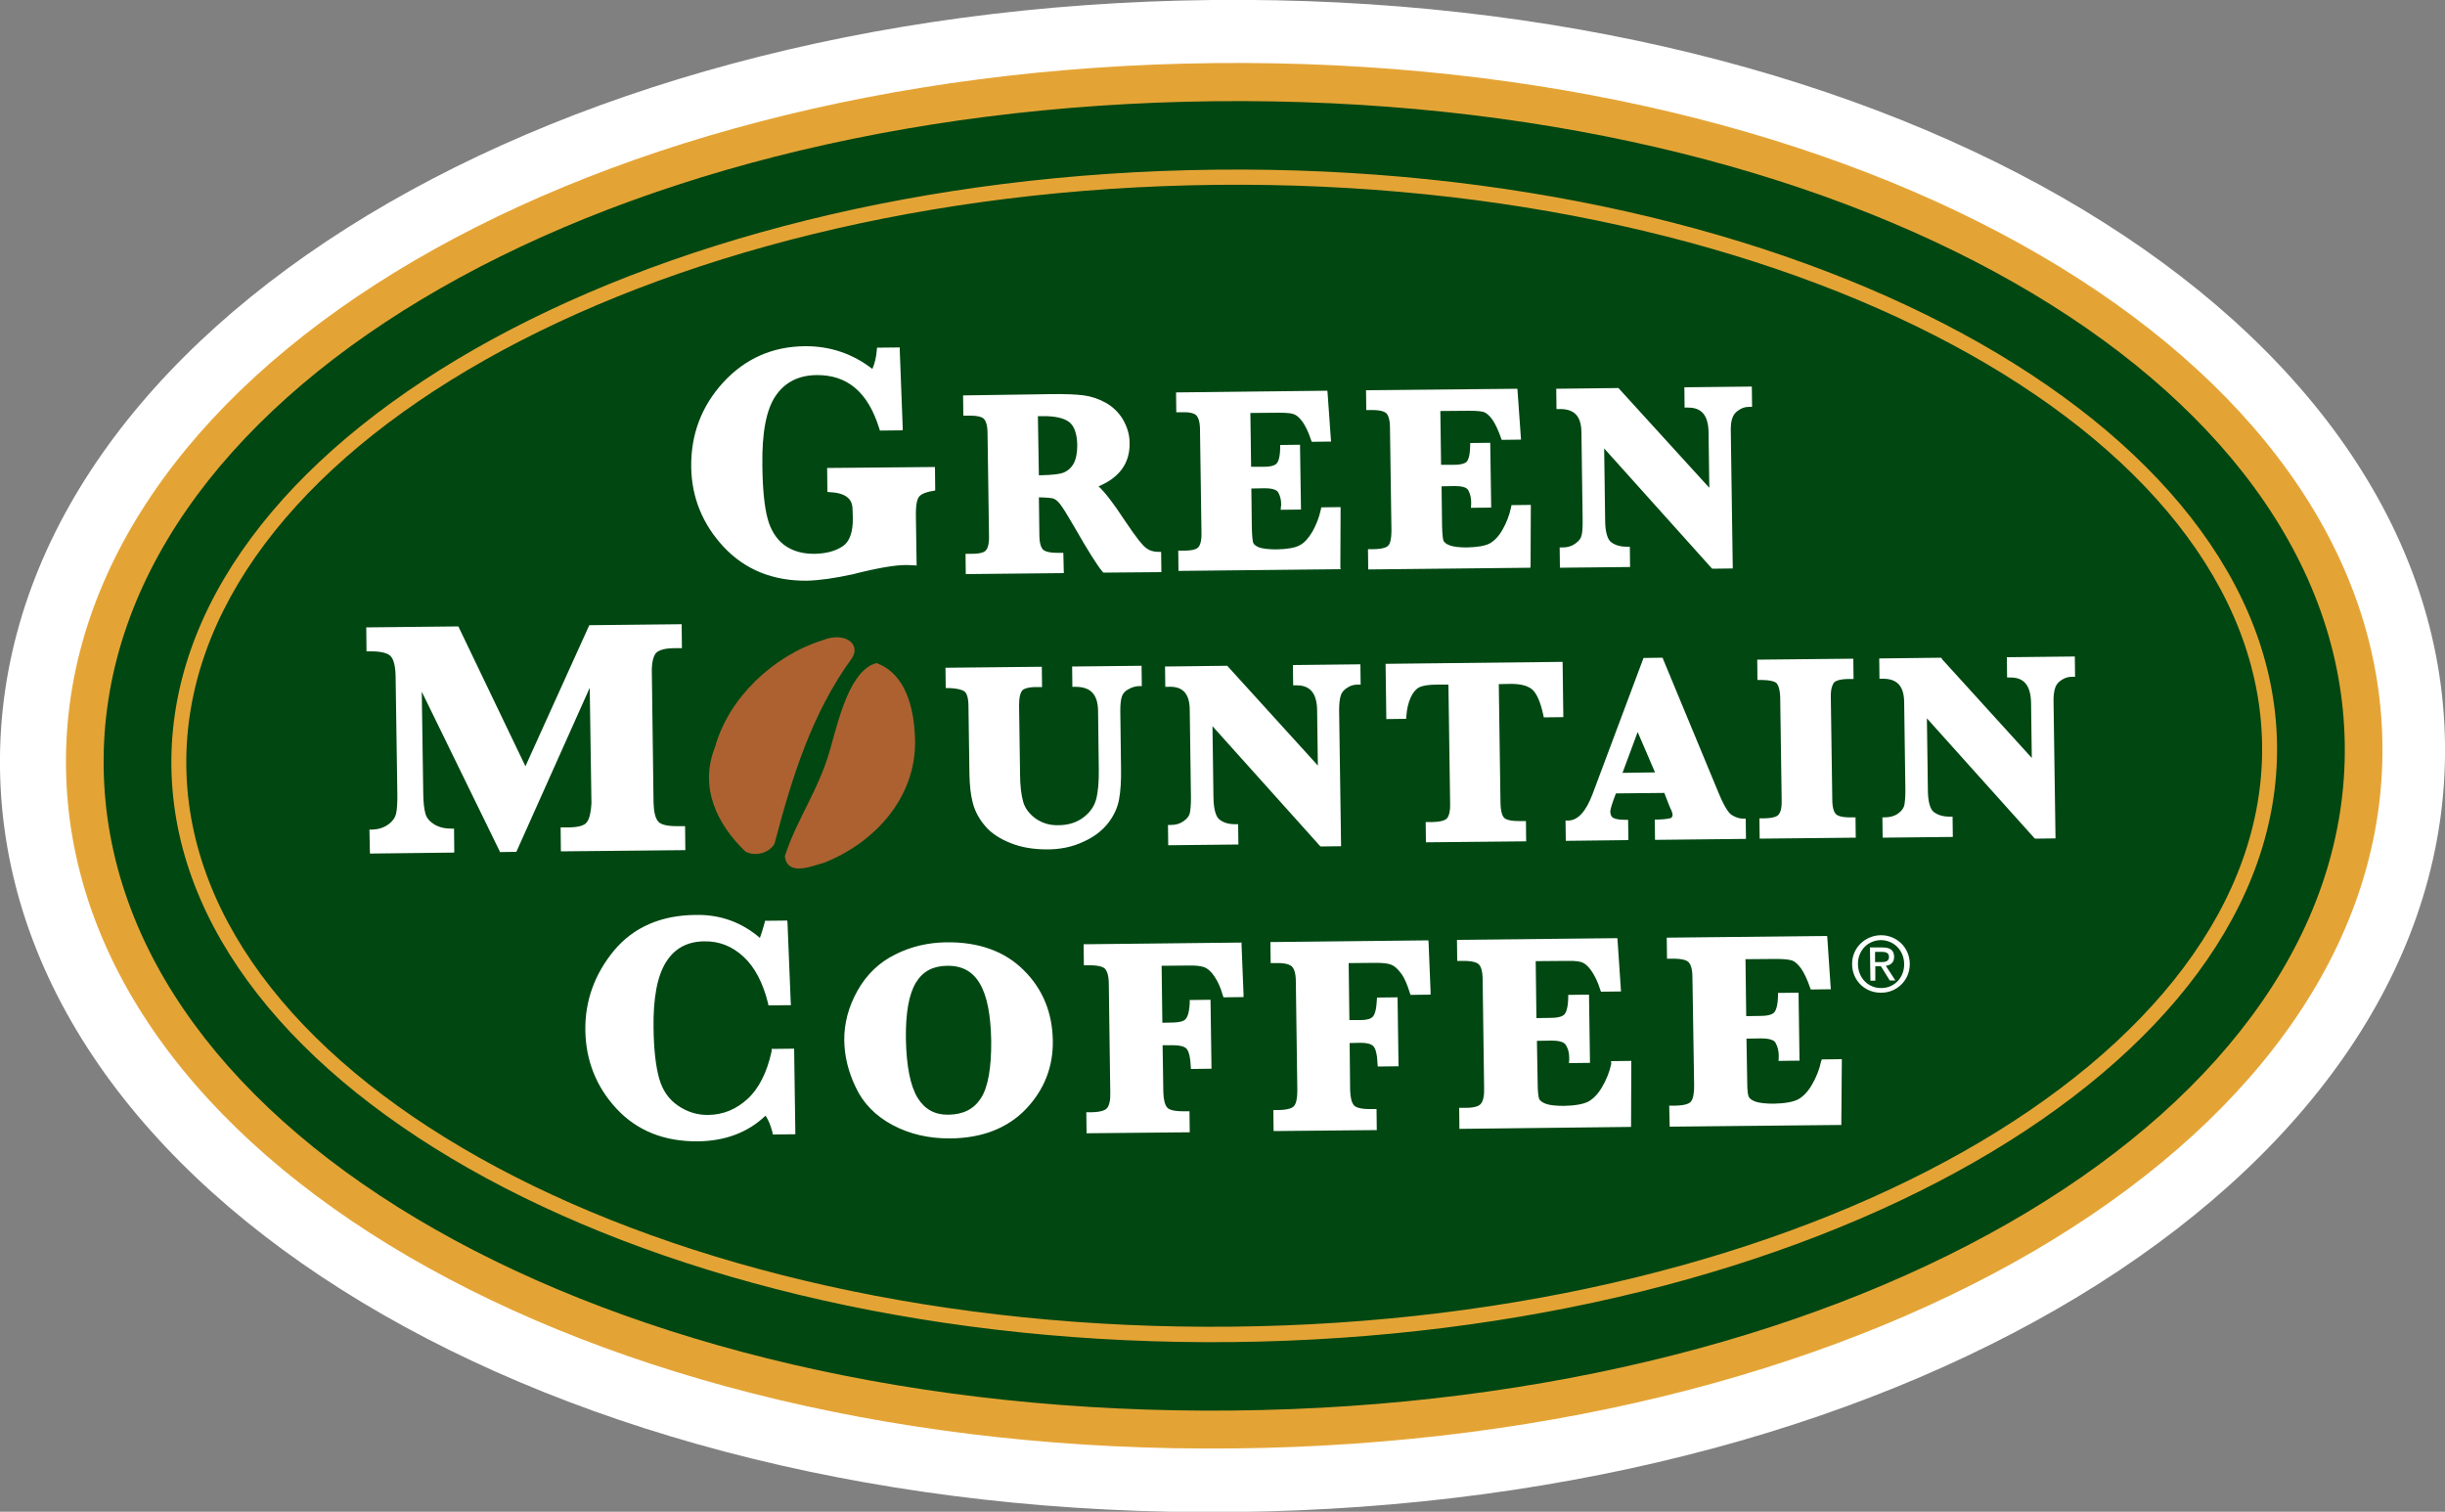 <svg xmlns="http://www.w3.org/2000/svg" xmlns:xlink="http://www.w3.org/1999/xlink" id="Layer_1" x="0px" y="0px" viewBox="0 0 1000 618.3" style="enable-background:new 0 0 1000 618.3;" xml:space="preserve">
<rect x="0" y="0" width="1000" height="618.3" fill="#808080" stroke="none"/>
<style type="text/css">
	.st0{fill:#FFFFFF;}
	.st1{fill:#E4A435;}
	.st2{fill:#004712;}
	.st3{fill:#AD6131;}
</style>
<g>
	<path class="st0" d="M495.6,0C215.2,3-2.4,141.1,0,314.5c2.5,173.4,224,306.9,504.4,303.9c280.4-2.9,498.1-141.1,495.6-314.5   C997.5,130.5,776-3,495.6,0"></path>
	<path class="st1" d="M496.7,25.8C231,28.6,24.7,155.3,27,314.1C29.2,473,239.1,595.3,504.7,592.4c265.6-2.8,472-129.4,469.7-288.3   C972.2,145.2,762.3,23,496.7,25.8"></path>
	<path class="st2" d="M496.9,41.4C239.9,44.1,40.2,163.9,42.4,314c2.1,150.1,205.1,265.6,462.1,262.9   c257-2.7,456.7-122.5,454.5-272.6C956.9,154.1,753.9,38.6,496.9,41.4"></path>
	<path class="st1" d="M931.3,304.5c-1.9-132.2-196.6-237.7-434-235.1C259.8,71.9,68.2,181.5,70.1,313.7   c1.9,132.2,196.6,237.7,434,235.2C741.5,546.3,933.2,436.7,931.3,304.5 M504,542.6c-234.1,2.5-426-100.3-427.8-229   c-1.8-128.8,187.1-235.5,421.2-238c234-2.5,426,100.3,427.8,229C927,433.4,738,540.2,504,542.6"></path>
	<path class="st0" d="M370.3,231.1c0.8,0,1.9,0,3.3,0.1l1.3,0.1l-0.3-20.1c-0.1-5.1,0.6-7.1,1.2-7.9c0.5-0.8,2-1.9,5.7-2.5l1-0.2   l-0.1-9.6l-44.1,0.4l0.1,9.8l1.1,0.1c8.2,0.4,9.2,4.3,9.2,7.2l0.1,3.3c0.1,5.8-1.3,9.7-4.1,11.6c-3,2-6.8,3-11.4,3.1   c-5.1,0.1-9.4-1.2-12.7-3.7c-3.2-2.5-5.5-6.2-6.7-10.9c-1.3-4.9-2-12.1-2.1-21.6c-0.2-13.3,1.6-22.9,5.5-28.5   c3.8-5.5,9.3-8.3,16.7-8.4c12.6-0.1,21,7,25.6,21.8l0.3,0.9l9.3-0.1l0-1.3l-1.2-31.4l0-1.2l-9.3,0.1l-0.1,1.1   c-0.2,2.7-0.8,5.2-1.8,7.6c-8-6.2-17.3-9.4-27.6-9.3c-13.3,0.1-24.5,5.1-33.4,14.8c-8.9,9.7-13.3,21.4-13.1,34.7   c0.2,12.4,4.7,23.4,13.3,32.6c8.7,9.3,20.1,13.9,33.9,13.8c5.1-0.1,11.4-1,18.8-2.6C358.8,232.3,366.1,231.1,370.3,231.1    M434.9,226.1l-2.5,0c-3.8,0-5.3-0.8-5.9-1.4c-0.6-0.7-1.4-2.3-1.4-5.9l-0.2-15.4c3.6,0.1,5.3,0.3,5.9,0.5c0.9,0.3,1.9,1.1,2.8,2.3   c1.1,1.4,3,4.5,5.8,9.3c5.6,9.8,9.4,15.8,11.5,18.3l0.4,0.4l23.7-0.2l-0.1-8.3l-1.3,0c-1.8,0-3.5-0.5-5-1.7   c-1.1-0.8-3.5-3.5-8.7-11.3c-4.5-6.9-8-11.4-10.6-13.8c8.5-3.5,12.9-9.5,12.7-17.8c0-3.4-1-6.5-2.7-9.5c-1.7-2.9-4.2-5.3-7.1-6.9   c-2.9-1.6-5.9-2.6-9-3c-3-0.4-7.5-0.6-13.8-0.5c0,0-6.3,0.1-6.3,0.1c0,0-28,0.4-28,0.4l-1.2,0l0.1,8.3l2.6,0c3.8,0,5.3,0.7,5.9,1.4   c0.6,0.7,1.4,2.3,1.4,5.9l0.6,41.8c0.1,3.5-0.6,5.2-1.2,5.9c-0.5,0.7-1.9,1.5-5.8,1.5l-2.6,0l0.1,8.3l40.1-0.4L434.9,226.1z    M424.5,170.2c0.6,0,1.1,0,1.6,0c5.4-0.1,9.2,0.8,11.3,2.5c2,1.6,3.1,4.8,3.2,9.3c0,3.2-0.5,5.8-1.5,7.6c-1,1.8-2.4,3-4.1,3.7   c-1.2,0.5-4,1-10.1,1.1L424.5,170.2z M548.2,231.9l0.1-23.2l0-1.3l-7.9,0.1l-0.2,1c-0.7,3.2-1.9,6.2-3.4,8.9   c-1.6,2.7-3.3,4.6-5.2,5.6c-2,1.1-5.2,1.6-9.5,1.7c-3.2,0-5.6-0.3-7.1-0.8c-1.3-0.5-2.1-1.2-2.4-1.8c-0.2-0.5-0.5-2-0.6-6.1   l-0.2-16.2l5.5-0.1c2.1,0,4.7,0.3,5.5,1.7c0.8,1.4,1.2,3.1,1.2,4.9c0,0.1,0,0.4-0.1,0.9l-0.1,1.3l8.3-0.1l-0.4-26.5l-8.1,0.1l0,1.2   c-0.1,4-0.8,5.6-1.4,6.3c-0.5,0.6-1.8,1.4-5.2,1.4l-5.3,0l-0.3-22l11.9-0.1c3.6,0,5.3,0.3,6.1,0.7c1.1,0.4,2.2,1.5,3.4,3.1   c1.2,1.8,2.4,4.2,3.4,7.3l0.3,0.8l7.9-0.1l-0.1-1.3l-1.3-18.3l-0.1-1.2l-61.9,0.7l0.1,8.1l2.5,0c3.7-0.1,5.2,0.7,5.8,1.4   c0.6,0.7,1.4,2.3,1.4,5.9l0.6,41.9c0.1,3.5-0.6,5.2-1.2,5.9c-0.5,0.7-2,1.5-5.8,1.5l-2.5,0l0.1,8.3l66.3-0.7L548.2,231.9z    M626,231.1l0.1-23.3l0-1.3l-7.9,0.1l-0.2,1c-0.7,3.2-1.8,6.1-3.4,8.9c-1.5,2.7-3.3,4.6-5.2,5.7c-2,1.1-5.2,1.6-9.5,1.7   c-3.2,0-5.6-0.3-7.1-0.9c-1.3-0.5-2.1-1.2-2.4-1.8c-0.2-0.5-0.5-2-0.6-6.1l-0.2-16.2l5.5-0.1c2.1,0,4.7,0.3,5.4,1.7   c0.8,1.4,1.2,3.1,1.2,4.9c0,0.1,0,0.4,0,0.9l-0.1,1.4l8.3-0.1l-0.4-26.5l-8.2,0.1l0,1.2c-0.1,4-0.8,5.7-1.3,6.3   c-0.5,0.6-1.9,1.4-5.3,1.4l-5.3,0l-0.3-22l11.9-0.1c3.6,0,5.3,0.3,6.1,0.6c1.1,0.5,2.2,1.5,3.4,3.2c1.2,1.8,2.3,4.2,3.4,7.3   l0.3,0.8l7.9-0.1l-0.1-1.3l-1.3-18.3l-0.1-1.2l-61.9,0.6l0.1,8.1l2.5,0c3.7,0,5.2,0.8,5.8,1.4c0.6,0.7,1.4,2.3,1.4,6l0.6,42   c0,3.5-0.6,5.2-1.2,5.9c-0.5,0.7-2,1.5-5.8,1.6l-2.6,0l0.1,8.3l66.3-0.7L626,231.1z M646.8,176.7l0.5,36.1c0,3-0.1,5.1-0.5,6.4   c-0.3,1.2-1.2,2.2-2.6,3.2c-1.4,1-3.1,1.5-5.1,1.5l-1.2,0l0.1,8.3l28.7-0.3l-0.1-8.3l-1.2,0c-2.7,0-4.8-0.6-6.5-1.9   c-1.5-1.2-2.4-4.3-2.4-9.1l-0.4-29.2l43.8,48.8l0.4,0.4l8.4-0.1l-0.8-55.5c-0.1-2.7,0.1-4.8,0.7-6.2c0.4-1.2,1.3-2.3,2.6-3.1   c1.3-0.9,2.7-1.3,4.2-1.3l1.2,0l-0.1-8.3l-27.6,0.3l0.1,8.3l1.2,0c5.8-0.1,8.5,3.2,8.6,10.2l0.3,22.6l-36.8-40.4l-0.4-0.4   l-25.4,0.3l0.1,8.3l1.2,0C643.9,167.2,646.7,170.2,646.8,176.7 M240,336.3c-1,1.4-3.7,2.1-7.7,2.1l-3,0l0.1,9.8l50.9-0.5l-0.1-9.8   l-3.3,0c-3.9,0-6.6-0.6-7.7-1.9c-1.2-1.4-1.8-4-1.9-7.8l-0.7-53.2c-0.1-3.7,0.5-6.3,1.6-7.8c0.8-0.9,2.7-2.1,7.7-2.1l3,0l-0.1-9.8   l-37.8,0.4l-0.3,0.7l-25.8,57l-27.1-56.5l-0.3-0.7l-37.7,0.4l0.1,9.8l1.2,0c5.5-0.1,7.7,1,8.6,1.9c0.9,0.9,2,3,2.1,8.2l0.7,47.3   c0.1,4.1-0.1,7.1-0.5,9c-0.4,1.6-1.4,3.1-3.2,4.4c-1.8,1.3-4,2-6.5,2.1l-1.2,0l0.2,9.8l34.5-0.4l-0.1-9.8l-1.2,0   c-2.7,0-5.1-0.6-7-1.8c-1.9-1.2-3-2.6-3.5-4.3c-0.5-1.8-0.9-4.8-0.9-8.8l-0.6-41.1l31.7,64.9l0.3,0.7l6.7-0.1l0.3-0.7l29.7-66.4   l0.7,47.3C241.7,332.2,241.1,334.9,240,336.3 M394.7,283c0.6,0.6,1.4,2.2,1.4,5.9l0.4,27.9c0.1,4.5,0.5,8.4,1.4,11.7   c0.9,3.4,2.6,6.5,5,9.3c2.4,2.9,5.9,5.2,10.4,7c4.4,1.8,9.5,2.6,15,2.6c5.3,0,10.2-1,14.5-3c4.4-1.9,7.8-4.5,10.3-7.6   c2.5-3.2,4-6.5,4.6-9.9c0.6-3.3,0.9-7.5,0.8-12.7l-0.3-23.6c0-2.5,0.2-4.5,0.7-5.9c0.5-1.3,1.4-2.2,2.8-2.9   c1.4-0.8,2.8-1.1,4.1-1.2l1.2,0l-0.1-8.3l-28.4,0.3l0.1,8.3l1.2,0c6.2,0,9.1,3,9.3,9.5l0.3,23.8c0.1,5.5-0.3,9.8-1.1,12.8   c-0.8,2.9-2.6,5.4-5.3,7.4c-2.7,2-6.1,3.1-10.1,3.1c-3.7,0.1-6.7-0.9-9.3-2.7c-2.6-1.9-4.3-4.1-5.1-6.8c-0.8-2.8-1.3-6.7-1.3-11.6   l-0.4-27.9c0-3.6,0.6-5.2,1.2-6c0.4-0.5,1.8-1.5,5.8-1.5l2.4,0l-0.1-8.3l-39.4,0.4l0.1,8.3l1.2,0   C392.7,281.6,394.2,282.5,394.7,283 M486.6,290.2l0.5,36.1c0,2.9-0.2,5.1-0.5,6.4c-0.3,1.2-1.2,2.2-2.6,3.2c-1.4,1-3.1,1.5-5.1,1.5   l-1.2,0l0.1,8.3l28.7-0.3l-0.1-8.3l-1.2,0c-2.6,0-4.8-0.6-6.4-1.9c-1.1-0.8-2.4-3.1-2.5-9l-0.4-29.2l43.8,48.8l0.4,0.4l8.4-0.1   l-0.8-55.5c0-2.7,0.2-4.8,0.7-6.2c0.4-1.3,1.3-2.3,2.6-3.1c1.3-0.9,2.7-1.3,4.3-1.3l1.2,0l-0.1-8.3l-27.6,0.3l0.1,8.3l1.2,0   c5.7-0.1,8.5,3.2,8.6,10.2l0.3,22.6l-36.7-40.4l-0.4-0.4l-25.4,0.3l0.1,8.3l1.2,0C483.7,280.6,486.5,283.6,486.6,290.2 M618,279.7   c4,0,7,0.8,8.8,2.4c1.8,1.7,3.3,5.2,4.4,10.3l0.2,1l8-0.1l-0.3-22.6l-72.4,0.8l0.3,22.6l8.1-0.1l0.1-1.1c0.2-3,0.8-5.5,1.8-7.7   c1-2.1,2.1-3.4,3.5-4.1c1.4-0.7,3.9-1.1,7.2-1.1l4.7,0l0.7,48.7c0.1,2.9-0.4,4.8-1.2,5.9c-0.6,0.7-2,1.5-5.9,1.6l-2.9,0l0.1,8.3   l41-0.4l-0.1-8.3l-3,0c-3.8,0-5.3-0.7-6-1.4c-0.6-0.7-1.3-2.3-1.4-5.9l-0.7-48.7L618,279.7z M678,335.2l-1.2,0l0.1,8.3l37.2-0.4   l-0.1-8.3l-1.2,0c-1.4,0-2.9-0.5-4.4-1.4c-1.1-0.6-2.9-2.8-5.5-9.1l-22.6-54.5l-0.3-0.8l-7.8,0.1l-0.3,0.8l-20.6,55   c-2.7,7.1-6,10.6-9.8,10.7l-1.2,0l0.1,8.3l25.6-0.3l-0.1-8.3l-1.2,0c-2.4,0-4-0.3-4.9-0.8c-0.5-0.3-1.1-0.8-1.2-2.5   c0-0.5,0.2-1.7,1.3-4.8l1-2.7l19.8-0.2l1.7,4.4c0,0,0.7,1.7,0.7,1.7c0.8,1.5,0.9,2.3,1,2.8c0,0.5-0.2,1-0.7,1.4   C682.9,334.6,682,335.1,678,335.2 M663.6,316.1l6.2-16.7l7.1,16.5L663.6,316.1z M718.8,278.1l1.2,0c4.5,0,6.1,0.8,6.6,1.3   c0.6,0.7,1.4,2.2,1.5,6l0.6,41.8c0.1,3.9-0.7,5.4-1.4,6.1c-0.6,0.7-2.3,1.4-6.5,1.4l-1.2,0l0.1,8.3l39.3-0.4l-0.1-8.3l-2.3,0   c-3.8,0-5.2-0.8-5.8-1.4c-0.6-0.7-1.4-2.3-1.4-5.9l-0.6-41.8c-0.1-3.5,0.7-5.2,1.2-5.9c0.5-0.7,2-1.5,5.8-1.6l2.3,0l-0.1-8.3   l-39.3,0.4L718.8,278.1z M820.8,268.8l0.1,8.3l1.2,0c5.7-0.1,8.4,3.2,8.6,10.2l0.3,22.7l-36.7-40.4L794,269l-25.4,0.3l0.1,8.3   l1.2,0c6-0.1,8.8,3,8.9,9.5l0.5,36.1c0,3.7-0.3,5.5-0.5,6.4c-0.4,1.2-1.2,2.2-2.6,3.2c-1.4,1-3.1,1.4-5.1,1.5l-1.2,0l0.1,8.3   l28.7-0.3l-0.1-8.3l-1.2,0c-2.6,0-4.8-0.6-6.5-1.9c-1.5-1.2-2.4-4.3-2.4-9.1l-0.4-29.2l43.8,48.8l0.4,0.4l8.4-0.1l-0.8-55.5   c-0.1-2.7,0.2-4.8,0.7-6.2c0.4-1.2,1.3-2.3,2.6-3.1c1.3-0.9,2.7-1.3,4.3-1.3l1.2,0l-0.1-8.3L820.8,268.8z M315.6,429.9   c-1.9,8.8-5.3,15.4-9.9,19.6c-4.6,4.2-9.9,6.4-15.9,6.5c-4.5,0.1-8.7-1.2-12.5-3.8c-3.8-2.6-6.3-6.2-7.7-11.1   c-1.4-5-2.2-11.9-2.3-20.6c-0.2-12.2,1.5-21.3,5.1-27c3.5-5.6,8.6-8.4,15.6-8.5c6.2-0.1,11.4,2,16,6.2c4.6,4.2,8,10.6,10.1,19   l0.2,1l9.2-0.1l-0.1-1.3l-1.3-32.1l-0.1-1.2l-9.1,0.1l-0.2,0.9c-0.6,2.3-1.3,4.3-1.9,6.1c-7.3-6.3-16.1-9.6-26.2-9.4   c-14.2,0.1-25.5,5-33.5,14.6c-7.9,9.6-11.9,20.6-11.7,32.7c0.2,12.3,4.5,23.1,12.8,32c8.3,8.9,19.4,13.4,33.1,13.3   c11.4-0.1,20.7-3.7,27.8-10.5c1.2,1.8,2.1,4,2.8,6.7l0.2,1l9.2-0.1l-0.5-35l-9.2,0.1L315.6,429.9z M387,385.4   c-7.4,0.1-14.4,1.7-20.9,5c-6.5,3.2-11.7,8.2-15.4,14.8c-3.7,6.6-5.5,13.5-5.4,20.4c0.1,6.3,1.6,12.7,4.7,19.1   c3,6.5,8.1,11.7,15,15.4c6.9,3.7,14.9,5.6,23.7,5.5c13-0.1,23.4-4.2,30.9-12c7.5-7.9,11.2-17.3,11-28.1c-0.2-11.3-4.1-21-11.9-28.7   C411,389.1,400.3,385.2,387,385.4 M401.1,449.3c-2.9,4.4-7.2,6.5-13.1,6.6c-5.7,0.1-9.8-2.2-12.7-6.9c-3-4.9-4.6-13-4.8-24.3   c-0.1-10.4,1.2-18,4.1-22.8c2.8-4.6,6.9-6.8,12.7-6.9c6.2-0.1,10.5,2.3,13.4,7.2c3,5,4.5,12.8,4.7,23.3   C405.5,436.8,404.1,444.8,401.1,449.3 M507.8,386.7l0-1.2l-64.6,0.7l0.1,8.6l2.5,0c4,0,5.6,0.8,6.2,1.5c0.7,0.8,1.5,2.5,1.5,6.3   l0.6,44.3c0.1,3-0.4,5.2-1.3,6.3c-0.6,0.7-2.1,1.6-6.2,1.7l-2.3,0l0.1,8.6l42.2-0.4l-0.1-8.6l-2.7,0c-4.2,0-5.8-0.8-6.4-1.5   c-1-1.1-1.5-3.3-1.6-6.3l-0.3-19.2l4.6,0c2.5,0,4.3,0.5,5.2,1.4c0.6,0.7,1.5,2.5,1.7,7.1l0.1,1.2l8.4-0.1l-0.4-28.2l-8.5,0.1l0,1.1   c-0.2,4.2-1,5.9-1.6,6.6c-0.8,1-2.5,1.4-4.9,1.5l-4.7,0.1l-0.3-23.3l10.9-0.1c3-0.1,5.2,0.2,6.6,0.7c1.3,0.5,2.7,1.7,4,3.6   c1.4,2,2.6,4.6,3.5,7.8l0.3,0.9l8.2-0.1l0-1.3L507.8,386.7z M584.3,385.8l-0.1-1.2l-64.6,0.7l0.1,8.6l2.5,0c4-0.1,5.6,0.8,6.3,1.5   c0.7,0.8,1.5,2.4,1.5,6.3l0.6,44.3c0,3-0.4,5.2-1.3,6.3c-0.5,0.7-2.1,1.6-6.2,1.7l-2.3,0l0.1,8.6l42.2-0.4l-0.1-8.6l-2.8,0   c-4.1,0-5.8-0.8-6.4-1.5c-1-1.1-1.5-3.2-1.6-6.3l-0.2-19.2l4.6-0.1c2.5,0,4.3,0.5,5.1,1.4c0.7,0.7,1.5,2.5,1.7,7.1l0.1,1.2l8.5-0.1   l-0.4-28.2l-8.4,0.1l-0.1,1.2c-0.2,4.3-1,5.9-1.6,6.6c-0.8,0.9-2.5,1.4-4.9,1.4l-4.7,0l-0.3-23.3l10.9-0.1c3,0,5.2,0.2,6.6,0.8   c1.3,0.5,2.6,1.7,4,3.6c1.4,1.9,2.5,4.6,3.5,7.8l0.3,0.9l8.2-0.1l0-1.3L584.3,385.8z M659,435.1c-0.7,3.3-2,6.5-3.7,9.4   c-1.6,2.8-3.5,4.8-5.6,6c-2.1,1.1-5.5,1.7-10.1,1.8c-3.4,0-6-0.3-7.5-0.9c-1.4-0.6-2.3-1.2-2.6-2c-0.2-0.6-0.6-2.3-0.6-6.5   l-0.3-17.2l6-0.1c2.2,0,5.1,0.3,5.9,1.9c0.9,1.5,1.3,3.2,1.3,5.1c0,0.1,0,0.4,0,0.9l-0.1,1.3l8.6-0.1l-0.4-27.9l-8.5,0.1l0,1.2   c-0.1,4.2-0.9,6-1.5,6.7c-0.6,0.7-2,1.5-5.7,1.5l-5.8,0.1l-0.3-23.3l12.7-0.1c3.9-0.1,5.6,0.3,6.5,0.7c1.1,0.5,2.4,1.6,3.6,3.4   c1.3,1.9,2.6,4.4,3.6,7.7l0.3,0.8l8.2-0.1l-0.1-1.3l-1.3-19.3l-0.1-1.2l-65.6,0.7l0.1,8.6l2.6,0c4,0,5.7,0.8,6.3,1.5   c0.7,0.7,1.5,2.4,1.5,6.3l0.6,44.3c0.1,3-0.4,5.2-1.3,6.3c-0.6,0.8-2.2,1.7-6.3,1.7l-2.6,0l0.1,8.6l70.2-0.8v-1.2l0.1-24.5l0-1.3   l-8.3,0.1L659,435.1z M744.8,434.2c-0.7,3.3-2,6.5-3.7,9.4c-1.6,2.8-3.5,4.8-5.6,6c-2.1,1.1-5.5,1.7-10.1,1.8   c-3.4,0-5.9-0.3-7.6-0.9c-1.4-0.6-2.3-1.2-2.6-2c-0.3-0.7-0.6-2.3-0.6-6.5l-0.3-17.2l6-0.1c2.2,0,5.1,0.3,5.9,1.8   c0.8,1.5,1.3,3.2,1.3,5.1c0,0.1,0,0.4,0,1l-0.1,1.3l8.6-0.1l-0.4-27.8l-8.4,0.1l0,1.2c-0.1,4.2-0.9,6-1.5,6.7   c-0.6,0.7-2,1.5-5.7,1.5l-5.8,0.1l-0.3-23.3l12.7-0.1c3.8,0,5.7,0.4,6.5,0.7c1.1,0.4,2.4,1.6,3.6,3.3c1.3,1.9,2.5,4.5,3.6,7.7   l0.3,0.8l8.2-0.1l-0.1-1.3l-1.3-19.3l-0.1-1.2l-65.6,0.7l0.1,8.6l2.6,0c4.1,0,5.7,0.8,6.3,1.5c0.7,0.8,1.5,2.4,1.5,6.3l0.7,44.3   c0,3-0.4,5.2-1.3,6.3c-0.6,0.8-2.2,1.6-6.3,1.7l-2.6,0l0.2,8.6l70.2-0.7l0-1.2l0.2-24.5l0-1.2l-8.2,0.1L744.8,434.2z"></path>
	<path class="st3" d="M348.3,269.4C332,291.8,323.9,318,316.8,345c-1.8,3.5-7.5,5.6-11.9,3.3c-11.6-11.1-19.1-26.3-12.4-42.9   c5.4-19.5,23.2-37,43.8-43.5C346,258,352.3,263.8,348.3,269.4"></path>
	<path class="st3" d="M374.2,301.1c1.3,23.4-15,42.9-37,51.7c-4.9,1.3-15.1,5.9-16.2-2.6c4.9-15.3,13.9-27,18.7-44.3   c3.5-12.6,8.2-32,18.8-34.7C370.5,275.6,373.7,289.6,374.2,301.1"></path>
	<path class="st0" d="M757.5,394.4c-0.1-6.7,5.3-11.8,11.7-11.9c6.4-0.1,11.8,4.9,11.9,11.6c0.1,6.8-5.3,11.9-11.6,11.9   C763.1,406.2,757.6,401.3,757.5,394.4 M769.5,404.1c5.3,0,9.4-4.3,9.3-9.9c-0.1-5.6-4.3-9.7-9.6-9.7c-5.3,0.1-9.4,4.3-9.3,9.9   C760,400.1,764.2,404.2,769.5,404.1 M767,401.1l-2,0l-0.2-13.6l5.1,0c3.2,0,4.7,1.1,4.8,3.8c0,2.4-1.5,3.5-3.4,3.7l3.9,6l-2.3,0   l-3.6-5.8l-2.3,0L767,401.1z M769.3,393.5c1.7,0,3.3-0.2,3.3-2.2c0-1.7-1.6-2-2.9-2l-2.8,0l0,4.2L769.3,393.5z"></path>
</g>
</svg>